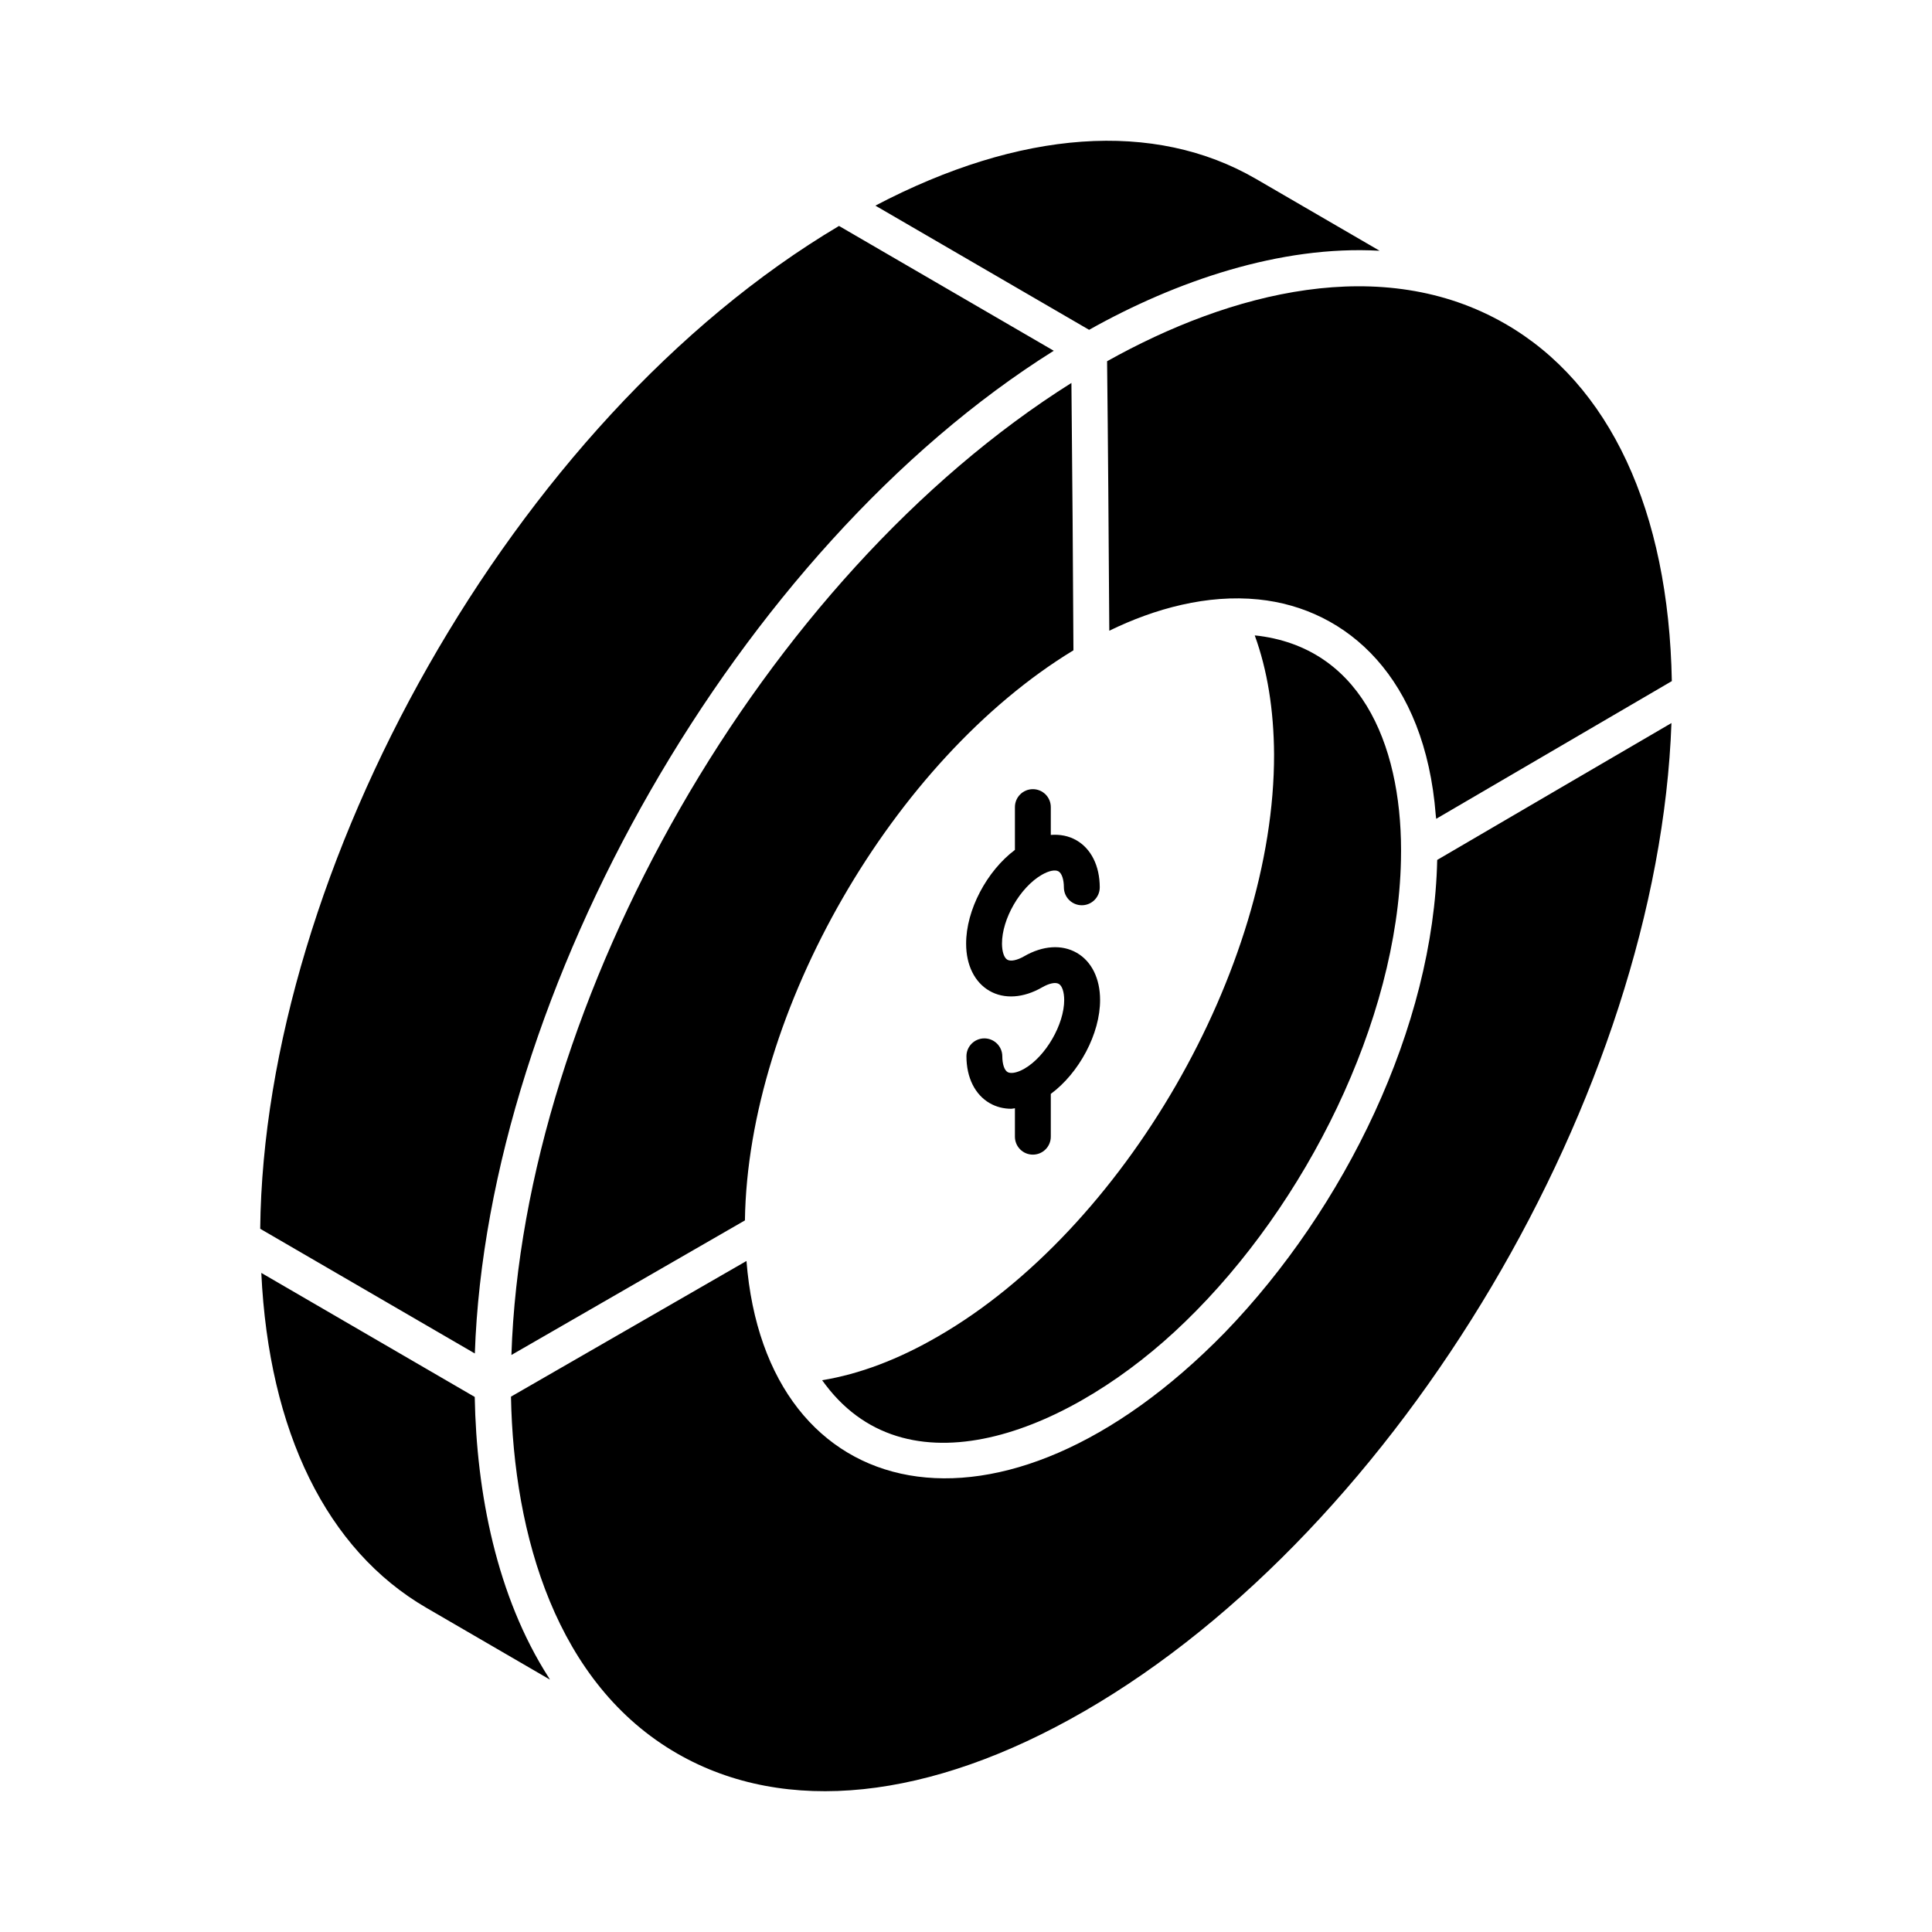 <?xml version="1.0" encoding="UTF-8"?>
<!-- Uploaded to: SVG Find, www.svgrepo.com, Generator: SVG Find Mixer Tools -->
<svg fill="#000000" width="800px" height="800px" version="1.1" viewBox="144 144 512 512" xmlns="http://www.w3.org/2000/svg">
 <g>
  <path d="m476.88 191.43 32.734 19.023c-26.344-1.5-54.086 8.094-76.992 20.953l-56-32.543-0.637-0.371c38.375-20.137 73.984-22.699 100.89-7.062zm-0.359 120.96c0.43 0.043 0.863 0.086 1.289 0.141 28.109 3.785 38.113 31.035 37.457 59.465-0.902 42.527-25.09 91.227-57.176 122.27-29.602 28.785-72.746 46.398-95.262 16.793-0.324-0.422-0.645-0.848-0.957-1.285 9.906-1.621 20.207-5.508 30.707-11.605 49.211-28.355 89.164-97.543 89.062-154.25-0.07-11.844-1.797-22.406-5.121-31.531zm-135.11 155.03-61.883 35.664c3.098-94.301 66.711-206.2 148.41-257.6 0.246 23.543 0.426 49.727 0.535 70.855-47.781 29.027-86.27 95.734-87.059 151.08zm24.941-263.54 56.906 33.074c-83.648 52.422-150.15 169.79-153.42 265.73l-56.879-33.047c0.996-94.902 66.609-214.19 153.39-265.76zm-109.4 366.18c-26.344-15.312-41.707-46.645-43.703-88.73 0.961 0.559 59.996 34.867 56.562 32.871 0.461 25.43 5.816 52.855 19.602 74.363 0.09 0.137 0.164 0.293 0.254 0.43 0.023 0.039 0.043 0.078 0.07 0.117zm174.38 27.445c-40.938 23.645-79.211 27.641-107.77 11.254-32.16-18.453-43.445-57.895-44.148-94.633l62.41-35.953c5.199 65.445 67.5 79.695 126.83 18.895 31.684-32.805 55.277-80.871 56.219-125.18 14.93-8.754 52.254-30.527 62.078-36.27-3.496 97.609-71.863 213.52-155.62 261.89zm93.273-236.51c-0.027-0.348-0.09-0.664-0.117-1.012-2.824-36.156-23.289-54.734-47.008-57.129-13.551-1.371-27.414 2.391-39.504 8.293-0.168-25.949-0.344-50.508-0.586-71.414 32.801-18.363 72.957-28.668 105.49-9.934 27.727 15.949 43.355 49.512 44.172 94.703-0.98 0.578-56.98 33.309-62.445 36.492z"/>
  <path d="m406.21 406.58c3.918 2.266 9.016 1.93 13.961-0.922 1.848-1.066 3.527-1.43 4.43-0.91 0.871 0.508 1.41 2.125 1.422 4.242 0.02 6.453-4.891 14.961-10.52 18.207-2.238 1.289-3.777 1.316-4.473 0.918-0.863-0.496-1.402-2.102-1.41-4.191-0.008-2.621-2.137-4.742-4.754-4.742h-0.008c-2.629 0.004-4.754 2.141-4.742 4.762 0.008 5.637 2.266 10.16 6.172 12.41 1.727 0.992 3.668 1.484 5.738 1.484 0.305 0 0.629-0.117 0.938-0.141v7.539c0 2.629 2.125 4.754 4.754 4.754s4.754-2.125 4.754-4.754v-11.336c7.496-5.543 13.094-15.945 13.062-24.941-0.008-5.656-2.266-10.199-6.184-12.453-3.938-2.266-9.004-1.934-13.926 0.91-1.867 1.07-3.574 1.43-4.465 0.918-0.871-0.5-1.41-2.125-1.422-4.238-0.02-6.586 4.809-14.949 10.555-18.266 1.848-1.066 3.519-1.426 4.418-0.91 0.871 0.5 1.422 2.129 1.43 4.242 0.008 2.621 2.137 4.738 4.754 4.738h0.02c2.617-0.008 4.742-2.144 4.734-4.766-0.02-5.664-2.273-10.203-6.191-12.453-2.019-1.16-4.344-1.613-6.785-1.418v-7.371c0-2.629-2.125-4.754-4.754-4.754s-4.754 2.125-4.754 4.754v11.34c-7.434 5.578-12.965 15.926-12.93 24.883 0.004 5.672 2.262 10.211 6.176 12.465z"/>
 </g>
</svg>
